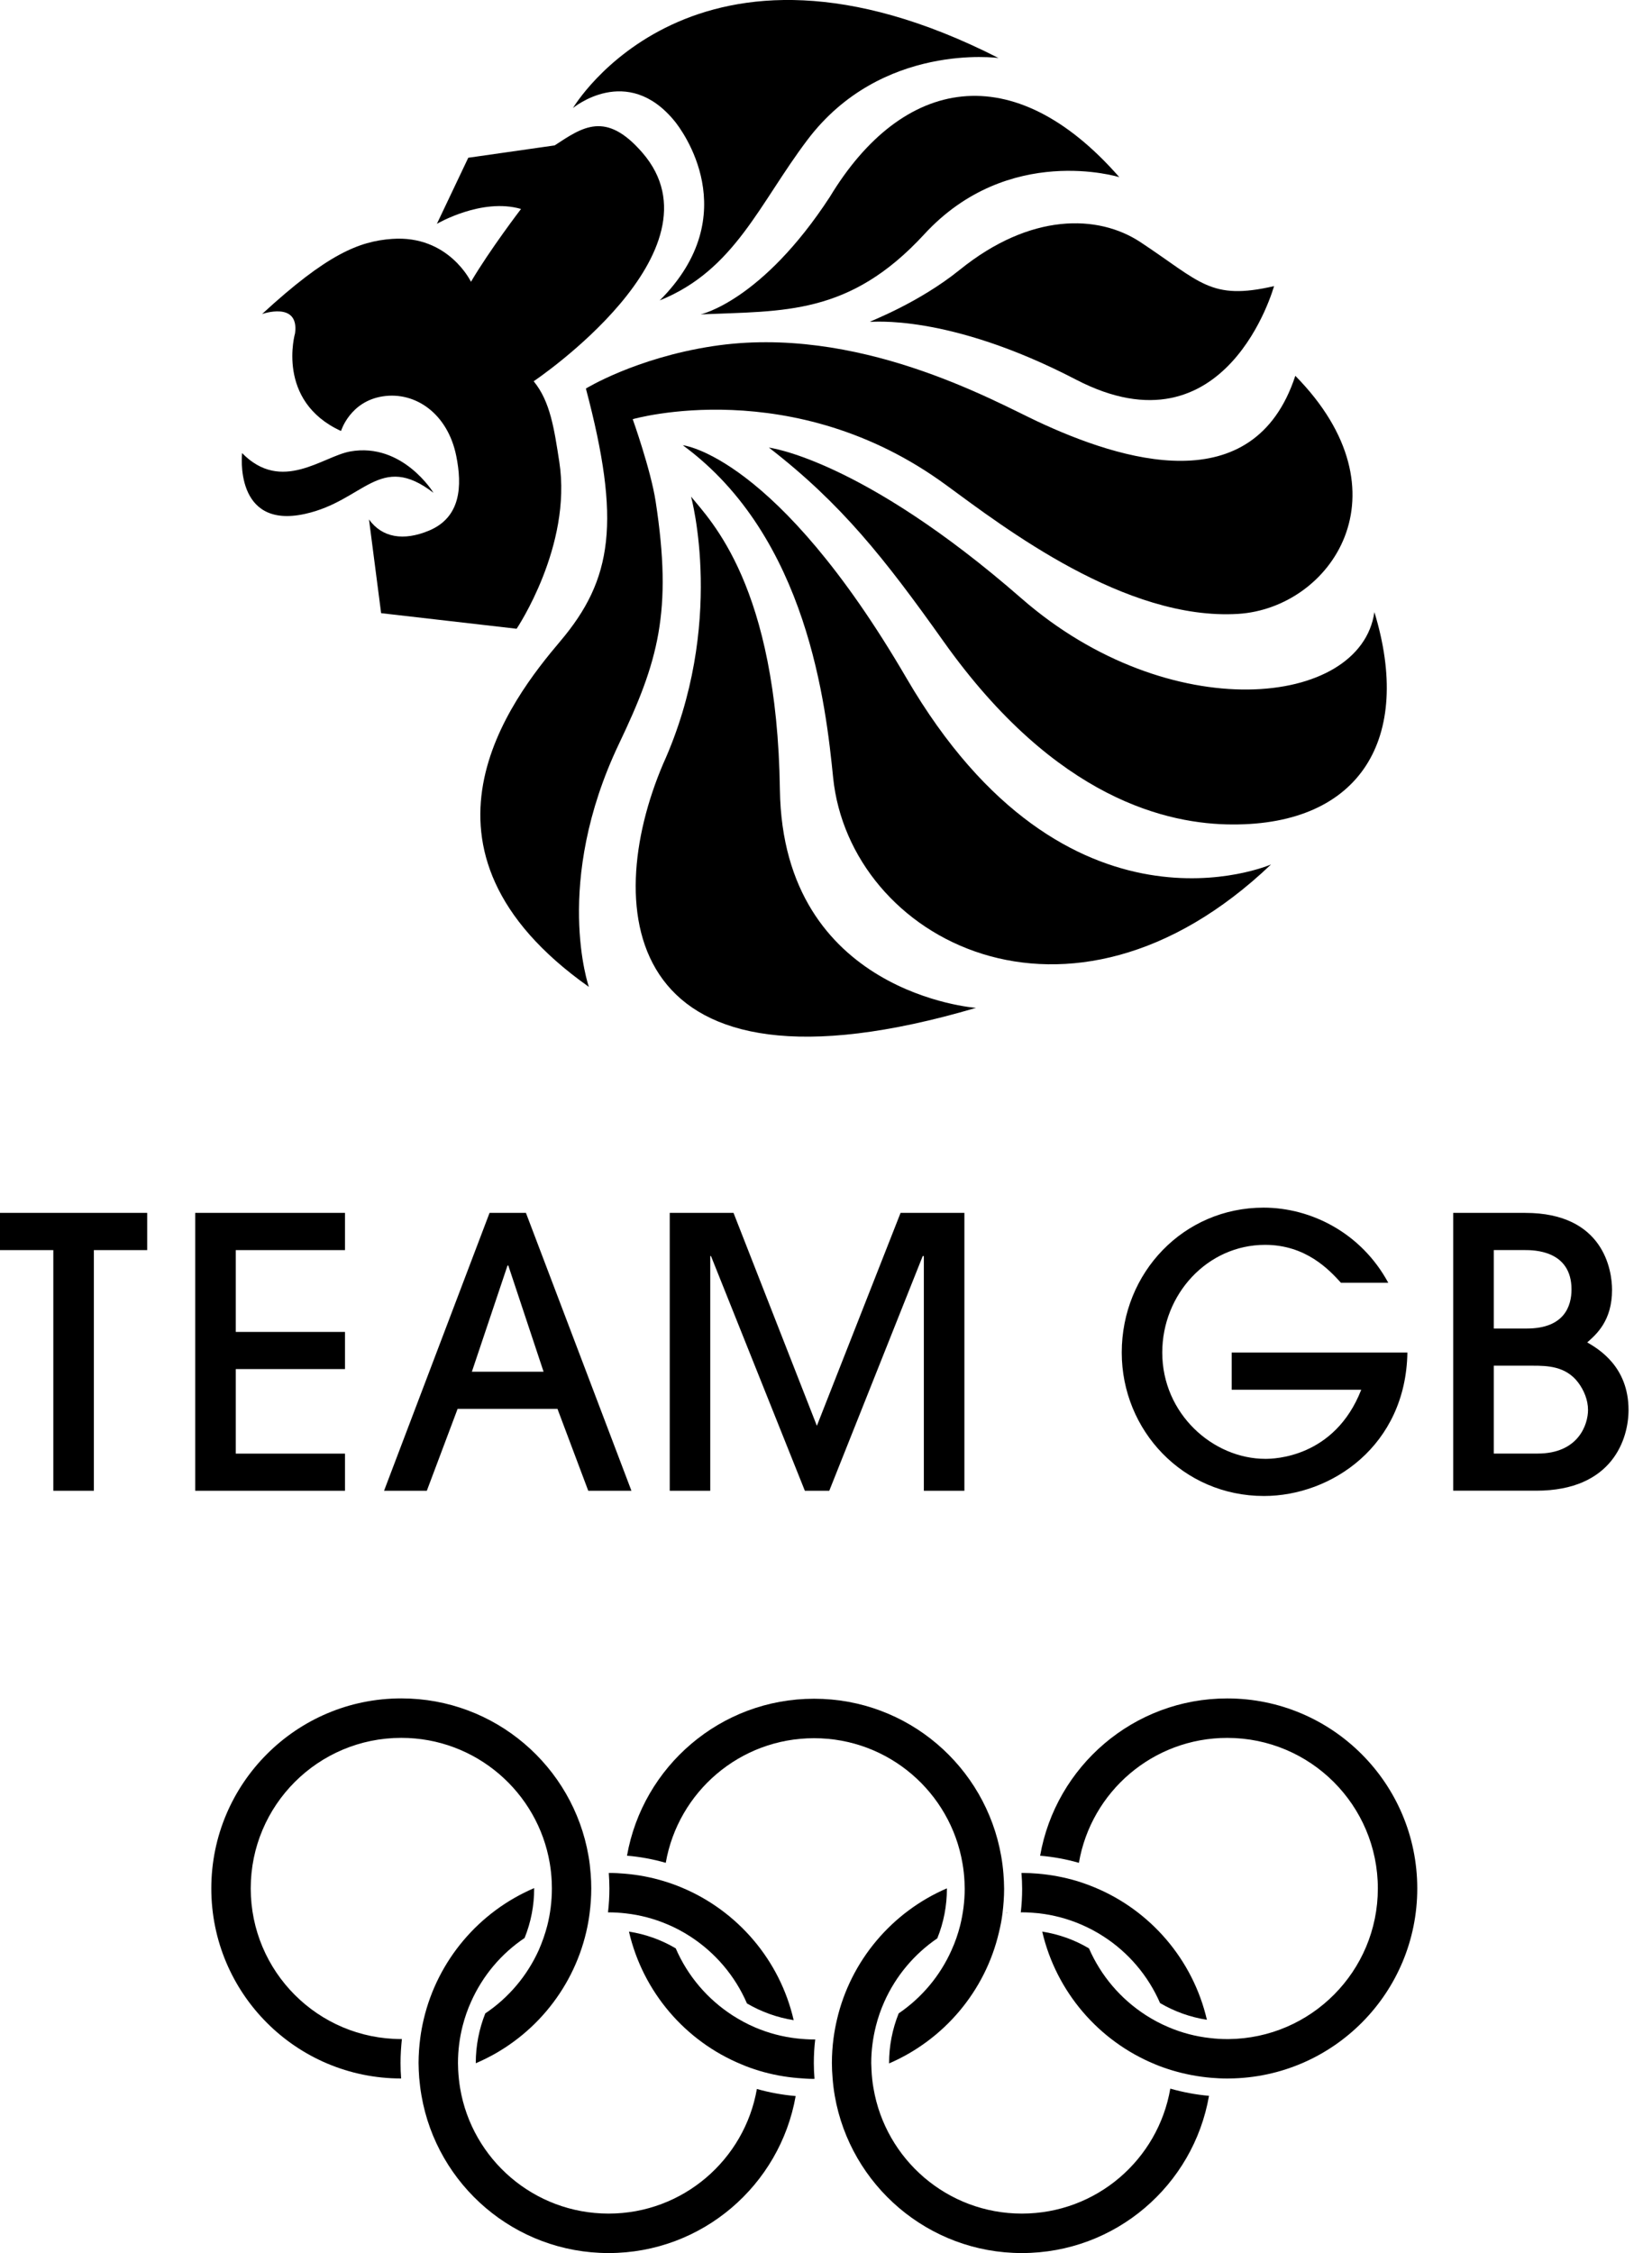 <svg width="44" height="60" viewBox="0 0 44 60" fill="none" xmlns="http://www.w3.org/2000/svg">
<g clip-path="url(#clip0_1022:374)">
<path d="M1.42 39.7V33.291H0V32.3H3.92V33.291H2.5V39.7H1.42ZM5.2 39.7V32.3H9.189V33.291H6.279V35.47H9.189V36.459H6.279V38.711H9.189V39.7H5.2ZM15.668 39.7L14.848 37.519H12.188L11.368 39.7H10.229L13.039 32.3H14.008L16.818 39.7H15.668ZM14.478 36.53L13.538 33.7H13.518L12.568 36.53H14.478ZM24.606 39.7V33.45H24.576L22.087 39.7H21.437L18.937 33.45H18.917V39.7H17.838V32.3H19.537L21.757 37.97L23.986 32.3H25.686V39.7H24.606ZM35.715 34.16C35.405 33.819 34.785 33.151 33.695 33.151C32.155 33.151 30.956 34.47 30.956 36.019C30.956 37.649 32.305 38.85 33.705 38.85C33.915 38.85 35.545 38.829 36.256 37.009H32.805V36.019H37.485C37.445 38.5 35.464 39.839 33.665 39.839C31.505 39.839 29.877 38.09 29.877 36.019C29.877 33.89 31.525 32.16 33.655 32.16C34.915 32.16 36.256 32.83 36.975 34.16H35.715ZM38.706 32.3H40.624C42.715 32.3 42.936 33.831 42.936 34.35C42.936 35.169 42.524 35.53 42.275 35.749C42.586 35.929 43.375 36.399 43.375 37.549C43.375 38.309 42.955 39.698 40.915 39.698H38.706V32.3ZM39.786 35.379H40.665C41.675 35.379 41.856 34.769 41.856 34.339C41.856 33.29 40.845 33.29 40.605 33.29H39.786V35.379ZM39.786 38.709H40.955C42.045 38.709 42.296 37.929 42.296 37.549C42.296 37.279 42.185 37.019 42.035 36.819C41.705 36.379 41.206 36.369 40.825 36.369H39.786V38.709Z" fill="black"/>
<path d="M15.684 26.281C15.684 26.281 14.718 23.518 16.488 19.804C17.531 17.618 17.915 16.296 17.463 13.355C17.335 12.517 16.852 11.163 16.852 11.163C16.852 11.163 21.127 9.927 25.202 12.919C26.759 14.059 29.975 16.533 32.977 16.348C35.441 16.194 37.573 13.133 34.5 10.008C33.392 13.386 29.853 12.264 27.63 11.222C26.447 10.666 22.825 8.629 18.976 9.22C16.921 9.536 15.605 10.347 15.605 10.347C16.543 13.889 16.318 15.428 14.921 17.078C13.619 18.616 10.493 22.611 15.684 26.281ZM11.546 13.124C11.546 13.124 10.728 11.778 9.332 12.022C8.599 12.15 7.503 13.143 6.448 12.066C6.448 12.066 6.217 14.104 8.121 13.686C9.7 13.34 10.117 12.024 11.546 13.124Z" fill="black"/>
<path d="M14.773 3.872C15.513 3.389 16.131 2.935 17.111 4.068C19.38 6.691 14.214 10.153 14.214 10.153C14.657 10.691 14.762 11.428 14.897 12.303C15.242 14.542 13.76 16.744 13.76 16.744L10.151 16.329L9.828 13.834C10.178 14.317 10.745 14.415 11.428 14.13C12.277 13.773 12.313 12.941 12.152 12.142C11.926 11.02 11.069 10.421 10.195 10.555C9.319 10.69 9.083 11.478 9.083 11.478C7.336 10.676 7.859 8.873 7.859 8.873C7.972 8.011 6.98 8.363 6.98 8.363C8.707 6.773 9.559 6.425 10.444 6.362C11.949 6.255 12.544 7.504 12.544 7.504C13.055 6.638 13.877 5.565 13.877 5.565C12.829 5.259 11.636 5.961 11.636 5.961L12.472 4.201L14.773 3.872ZM33.853 23.021C28.465 28.154 22.627 25.01 22.19 20.708C22 18.832 21.521 14.301 18.186 11.857C18.186 11.857 20.678 12.116 24.143 18.058C28.422 25.398 33.853 23.021 33.853 23.021ZM18.662 8.372C18.662 8.372 20.29 8.022 22.102 5.244C24.039 2.04 26.988 1.492 29.812 4.718C29.812 4.718 26.861 3.801 24.617 6.239C22.621 8.407 20.876 8.276 18.663 8.372" fill="black"/>
<path d="M36.606 16.301C36.24 18.85 31.14 19.37 27.206 15.936C22.954 12.223 20.48 11.92 20.48 11.92C22.406 13.409 23.562 14.873 25.13 17.081C28.141 21.321 31.142 21.95 32.821 21.956C36.236 21.971 37.633 19.658 36.606 16.301H36.606ZM25.995 26.84C25.995 26.84 20.848 26.472 20.772 21.027C20.695 15.598 18.922 13.865 18.406 13.225C18.406 13.225 19.343 16.631 17.658 20.352C16.011 24.227 16.533 29.623 25.995 26.84ZM23.172 8.57C23.17 8.553 24.457 8.077 25.56 7.187C27.443 5.664 29.247 5.703 30.376 6.449C31.985 7.512 32.237 8.01 33.933 7.62C33.933 7.62 32.675 12.195 28.66 10.11C25.224 8.324 23.175 8.587 23.172 8.57" fill="black"/>
<path d="M26.595 1.545C26.595 1.545 23.478 1.114 21.506 3.724C20.221 5.422 19.572 7.193 17.572 8L17.601 7.977L17.572 8C19.866 5.707 18.148 3.447 17.971 3.23C16.703 1.672 15.261 2.877 15.261 2.877C15.261 2.877 18.479 -2.588 26.595 1.545Z" fill="black"/>
<path d="M26.726 49.902C26.713 49.739 26.693 49.579 26.665 49.424C26.249 47.045 24.179 45.238 21.682 45.238C19.189 45.238 17.118 47.045 16.7 49.418C17.049 49.447 17.395 49.511 17.732 49.608C18.06 47.722 19.703 46.289 21.682 46.289C23.668 46.289 25.315 47.731 25.636 49.626C25.664 49.785 25.681 49.947 25.689 50.113C25.692 50.173 25.694 50.235 25.694 50.3C25.694 50.637 25.65 50.966 25.572 51.281C25.515 51.505 25.439 51.724 25.343 51.935C25.04 52.615 24.552 53.198 23.936 53.617C23.767 54.037 23.68 54.485 23.68 54.938V54.95C25.138 54.321 26.242 53.029 26.608 51.452C26.647 51.29 26.679 51.128 26.7 50.96C26.726 50.743 26.744 50.523 26.744 50.3C26.743 50.167 26.737 50.034 26.726 49.902" fill="black"/>
<path d="M31.17 55.621C30.845 57.513 29.2 58.949 27.217 58.949C25.232 58.949 23.586 57.506 23.265 55.611C23.236 55.453 23.22 55.29 23.212 55.124C23.208 55.062 23.206 55 23.205 54.938C23.205 54.599 23.25 54.271 23.328 53.959C23.385 53.73 23.462 53.511 23.556 53.301C23.861 52.621 24.349 52.039 24.964 51.619C25.134 51.2 25.22 50.752 25.22 50.301C25.22 50.295 25.219 50.291 25.219 50.288C23.762 50.915 22.657 52.208 22.291 53.786C22.253 53.948 22.223 54.111 22.201 54.276C22.172 54.496 22.157 54.717 22.157 54.938C22.157 55.074 22.164 55.204 22.175 55.337C22.187 55.498 22.207 55.658 22.234 55.816C22.65 58.192 24.723 60 27.217 60C29.715 60 31.787 58.191 32.201 55.813C31.852 55.782 31.507 55.717 31.17 55.621H31.17ZM29.149 50.26C28.995 50.197 28.838 50.14 28.678 50.091C28.341 49.991 27.994 49.926 27.644 49.896C27.502 49.884 27.36 49.877 27.217 49.877H27.206C27.217 50.017 27.224 50.156 27.224 50.3C27.224 50.511 27.212 50.72 27.188 50.929C27.198 50.929 27.206 50.926 27.217 50.926C27.372 50.926 27.522 50.937 27.67 50.952C28.056 50.996 28.434 51.096 28.791 51.249C28.997 51.337 29.195 51.442 29.384 51.564C30.054 51.994 30.58 52.613 30.898 53.343C31.282 53.569 31.705 53.719 32.145 53.788C31.773 52.186 30.64 50.875 29.149 50.26Z" fill="black"/>
<path d="M32.686 45.23C30.19 45.23 28.119 47.041 27.703 49.419C28.057 49.448 28.403 49.513 28.736 49.608C29.059 47.718 30.705 46.281 32.686 46.281C34.902 46.281 36.698 48.076 36.698 50.291C36.698 52.494 34.921 54.281 32.722 54.302H32.686C32.535 54.302 32.384 54.293 32.234 54.275C31.848 54.233 31.47 54.134 31.113 53.98C30.907 53.893 30.708 53.787 30.52 53.666C29.85 53.235 29.322 52.616 29.004 51.886C28.621 51.659 28.198 51.508 27.759 51.44C28.132 53.044 29.263 54.353 30.756 54.969C30.908 55.034 31.064 55.087 31.224 55.136C31.562 55.237 31.91 55.303 32.263 55.333C32.402 55.344 32.543 55.352 32.686 55.352C32.706 55.352 32.725 55.351 32.745 55.351C35.514 55.321 37.748 53.066 37.748 50.291C37.748 47.497 35.482 45.23 32.686 45.23Z" fill="black"/>
<path d="M20.159 55.63C19.832 57.513 18.189 58.949 16.21 58.949C14.222 58.949 12.573 57.505 12.255 55.609C12.229 55.447 12.211 55.284 12.203 55.12C12.2 55.059 12.199 54.999 12.198 54.938C12.198 54.599 12.241 54.269 12.321 53.954C12.379 53.729 12.454 53.51 12.549 53.302C12.858 52.612 13.351 52.026 13.972 51.61C14.141 51.191 14.228 50.743 14.227 50.291V50.281C12.763 50.906 11.655 52.199 11.284 53.779C11.247 53.94 11.215 54.101 11.194 54.269C11.165 54.49 11.149 54.714 11.148 54.938C11.148 55.069 11.156 55.2 11.165 55.331C11.179 55.491 11.198 55.65 11.226 55.807C11.637 58.189 13.712 60 16.21 60C18.703 60 20.774 58.194 21.192 55.819C20.837 55.788 20.491 55.725 20.159 55.63Z" fill="black"/>
<path d="M15.732 49.9C15.719 49.738 15.703 49.579 15.674 49.422C15.262 47.041 13.188 45.229 10.689 45.229C7.893 45.229 5.628 47.496 5.628 50.29C5.628 53.085 7.891 55.35 10.684 55.351C10.673 55.213 10.668 55.075 10.668 54.938C10.668 54.723 10.682 54.51 10.704 54.301H10.689C8.473 54.301 6.678 52.505 6.678 50.289C6.678 48.075 8.473 46.28 10.689 46.28C12.675 46.28 14.324 47.726 14.643 49.62C14.67 49.779 14.687 49.942 14.695 50.108C14.697 50.169 14.699 50.229 14.699 50.289C14.699 50.63 14.657 50.958 14.578 51.274C14.52 51.499 14.443 51.718 14.351 51.929C14.042 52.614 13.549 53.199 12.925 53.618C12.763 54.027 12.672 54.471 12.672 54.938V54.945C14.136 54.323 15.245 53.029 15.614 51.45C15.652 51.288 15.682 51.124 15.703 50.958C15.731 50.74 15.748 50.518 15.748 50.29C15.748 50.16 15.743 50.03 15.732 49.9Z" fill="black"/>
<path d="M18.146 50.262C17.992 50.198 17.836 50.142 17.676 50.094C17.339 49.992 16.991 49.926 16.639 49.897C16.498 49.884 16.356 49.877 16.215 49.878C16.224 50.015 16.231 50.152 16.231 50.291C16.231 50.506 16.218 50.719 16.194 50.927H16.21C16.364 50.927 16.515 50.937 16.665 50.954C17.051 50.997 17.428 51.097 17.785 51.25C17.991 51.337 18.189 51.443 18.377 51.564C19.046 51.995 19.578 52.617 19.895 53.353C20.278 53.577 20.7 53.728 21.139 53.798C20.771 52.193 19.638 50.88 18.146 50.262Z" fill="black"/>
<path d="M21.713 54.31C21.703 54.31 21.692 54.312 21.682 54.312C21.529 54.312 21.376 54.301 21.228 54.285C20.842 54.242 20.464 54.142 20.107 53.989C19.9 53.901 19.703 53.793 19.516 53.674C18.846 53.242 18.315 52.621 17.998 51.886C17.615 51.659 17.192 51.508 16.752 51.44C17.123 53.046 18.253 54.358 19.747 54.974C19.898 55.04 20.056 55.095 20.216 55.144C20.554 55.246 20.902 55.311 21.253 55.34C21.395 55.352 21.537 55.362 21.682 55.362C21.686 55.362 21.688 55.359 21.694 55.359C21.682 55.219 21.676 55.078 21.676 54.938C21.676 54.725 21.688 54.516 21.713 54.31Z" fill="black"/>
<path d="M21.335 54.31C21.336 54.31 21.339 54.309 21.34 54.309C21.339 54.303 21.339 54.296 21.337 54.288C21.336 54.295 21.336 54.303 21.335 54.31ZM26.813 50.929H26.805C26.807 50.937 26.807 50.949 26.809 50.958C26.811 50.95 26.813 50.937 26.813 50.929Z" fill="black"/>
</g>
<defs>
<clipPath id="clip0_1022:374">
<rect width="43.953" height="60" fill="white"/>
</clipPath>
</defs>
</svg>
